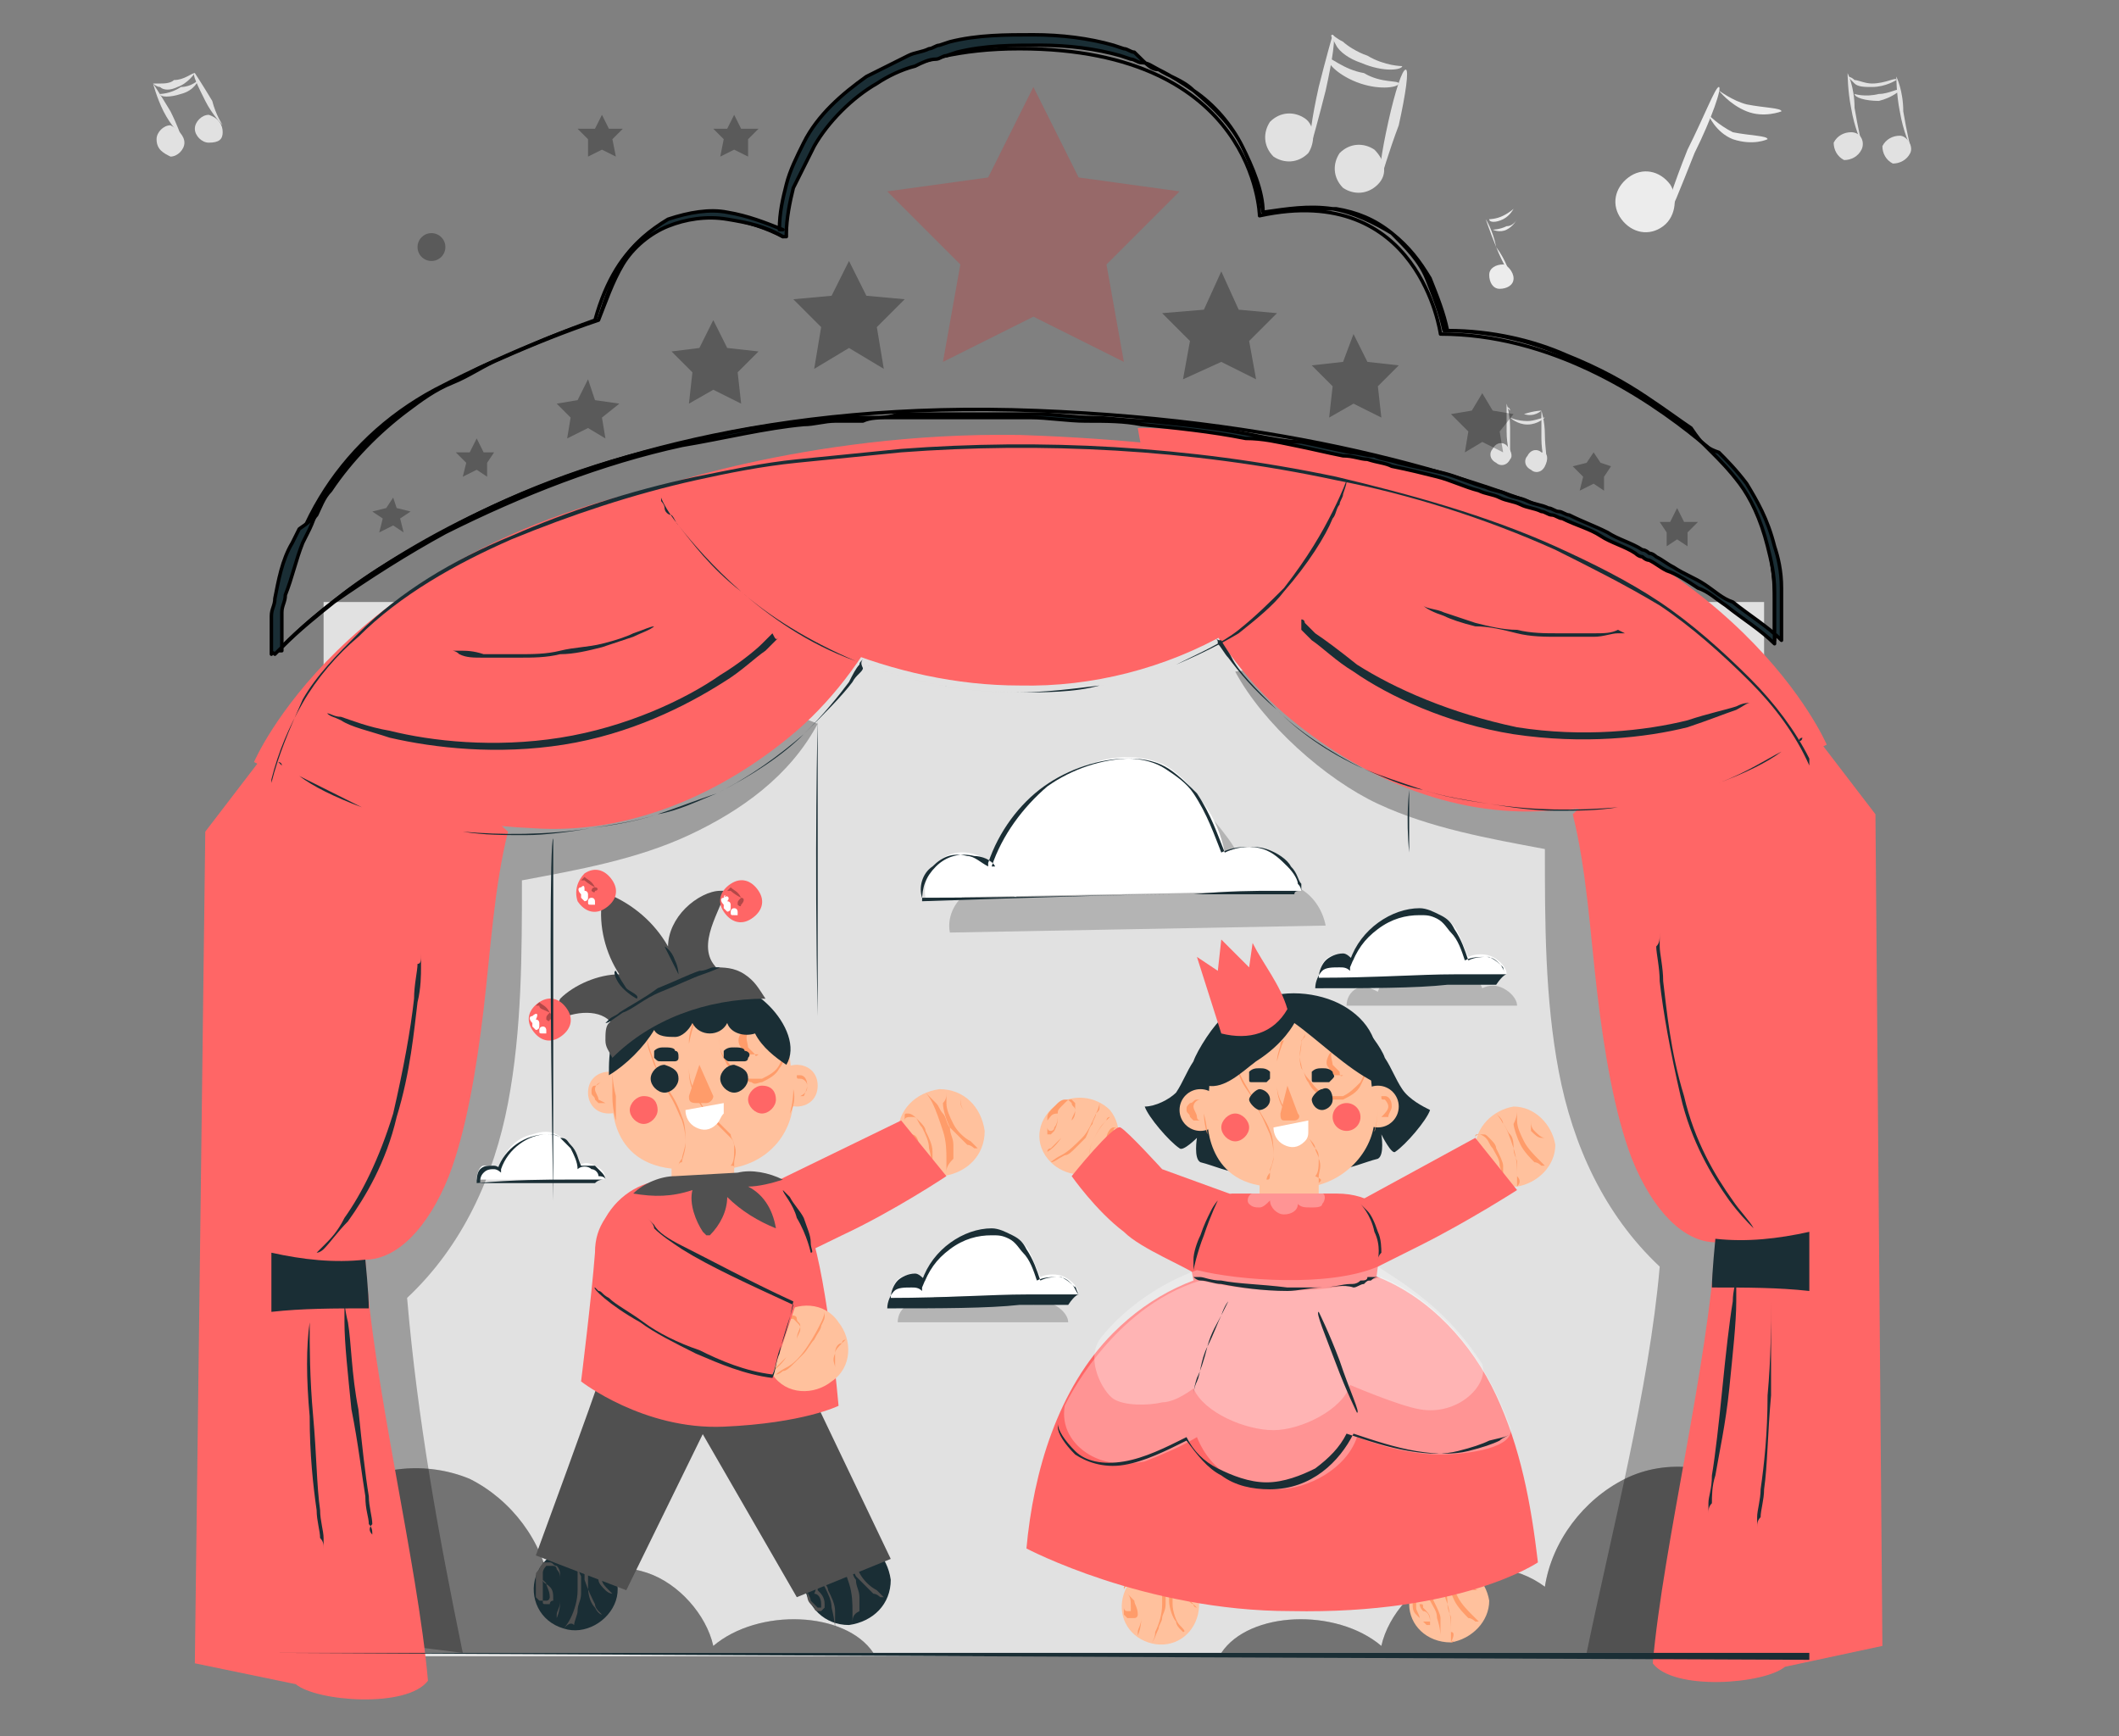 <?xml version="1.0" encoding="UTF-8"?> <svg xmlns="http://www.w3.org/2000/svg" id="Слой_1" x="0" y="0" viewBox="0 0 60.9 49.9" style="enable-background:new 0 0 60.9 49.9" xml:space="preserve"><rect x="0" y="0" width="60.9" height="49.9" fill="#808080" stroke="none"/> <style>.st0{fill:#900}.st1{fill:#c33}.st2{fill:#fcc}.st3{fill:#f66}.st4{fill:#666}.st5{fill:#ececec}.st6{fill:#e1e1e1}.st7{fill:#1a2e35}.st8{fill:#505050}.st9{opacity:.2}.st10{fill:#fff}.st11{opacity:.3}.st12{fill:#ffc19d}.st13{fill:#ff9c6a}.st16{fill:#ffb239}.st17{fill:#893d20}.st19{fill:#ae592b}.st20{fill:#004f87}</style> <path class="st0" d="M131.8 7.2h.7v31.9h-.7V7.2z"></path> <path class="st1" d="M134.7 8.5c0 1.5-1.1 2.7-2.6 2.7-1.4 0-2.6-1.2-2.6-2.7s1.1-2.7 2.6-2.7 2.6 1.2 2.6 2.7"></path> <path class="st2" d="M134.4 8.3c0 1.1-.8 1.9-1.8 1.9s-1.8-.9-1.8-1.9.8-1.9 1.8-1.9 1.8.9 1.8 1.9"></path> <path class="st1" d="M133.9 11.4c0 .2-.8.3-1.7.3-1 0-1.7-.2-1.7-.3 0-.2.8-.3 1.7-.3.9 0 1.7.1 1.7.3m-8.7 31.3c.1-.4.1-.7.1-1.1 0-4.2-3.8-7.5-8.4-7.5s-8.4 3.4-8.4 7.5c0 .4 0 .7.1 1.1h16.6z"></path> <path class="st3" d="M126.3 39.4v-.8c0-3.1-2-5.7-4.5-5.7s-4.5 2.5-4.5 5.7v.8h9z"></path> <path class="st3" d="M124.6 42.9v-.6c0-2.2 2-4 4.5-4s4.5 1.8 4.5 4v.6h-9z"></path> <path class="st1" d="M117.4 42.9c0-.3-.1-.5-.1-.8 0-3.1 2.6-5.7 5.7-5.7 3.2 0 5.7 2.5 5.7 5.7 0 .3 0 .6-.1.8h-11.2z"></path> <path class="st3" d="M121.8 36.3c-1.6 0-3 .8-3.9 2.1-.5-.1-1-.2-1.5-.2-2.8 0-5.1 1.8-5.1 4 0 .2 0 .4.1.6h15.4c0-.3.1-.5.1-.8 0-3.1-2.3-5.7-5.1-5.7"></path> <path class="st0" d="M126.5 19.6c0-.1-.2-.2-.3-.1-.1.1-.1 0-.2.3-.2.7-.5 1.4-.9 2.1-.7 1.2-1.5 1.8-2.5 2.4.3-.9.5-1.9.4-2.9 0-.4-.1-.7-.3-1.1-.1-.1-.2-.1-.2 0 0 .5.1.9.1 1.8-.1 2.2-1.4 4.6-2.7 6.2 0-2.8-.2-6-1.1-8.8-.1-.5-.3-.9-.5-1.4 0-.1-.2-.1-.2 0 0 .2.5 2.1.5 2.2.5 2.1.7 4.5.8 6.7-1.3-1.6-2.3-3.5-2.9-5.5-.2-.6-.3-1.2-.5-1.8 0-.1-.2-.1-.2 0-.1.9.4 2.4.7 3.2.6 1.7 1.5 3.2 2.7 4.5l-.1 13.6h.6V28.9c.1-.1.2-.2.6-.7.8-1.1 1.6-2.4 2-3.6.4 0 2.9-1.3 3.8-4.3 0-.1.2-.5.2-.6.3 0 .2 0 .2-.1m-8.6-5.7v-1.7c0-6.3-1.9-11.4-4.3-11.4-2.4.1-4.3 5.2-4.3 11.4v1.7h8.6z"></path> <path class="st1" d="M122.8 11.1V8.8c0-8.8-1.9-16-4.3-16s-4.3 7.2-4.3 16v2.3h8.6z"></path> <path class="st1" d="M121.2 20.9v-1.7c0-6.3 1.9-11.4 4.3-11.4s4.3 5.1 4.3 11.4v1.7h-8.6z"></path> <path class="st0" d="M114.3 20.9c0-.8-.1-1.5-.1-2.3 0-8.8 2.5-16 5.5-16s5.5 7.2 5.5 16c0 .8 0 1.6-.1 2.3h-10.8z"></path> <path class="st1" d="M118.5 2.6c-1.5 0-2.9 2.3-3.8 5.8-.4-.3-.9-.5-1.4-.5-2.7 0-4.9 5.1-4.9 11.4 0 .6 0 1.1.1 1.7h14.8c0-.8.1-1.5.1-2.3-.1-9-2.2-16.1-4.9-16.1M149.4 39c.1-.3.1-.6.1-.9 0-3.5-3.8-6.3-8.5-6.3s-8.5 2.8-8.5 6.3c0 .3 0 .6.1.9h16.8z"></path> <path class="st3" d="M159.1 37.4c.1-.4.1-.9.1-1.3 0-4.9-3.8-8.9-8.5-8.9s-8.5 4-8.5 8.9c0 .4 0 .9.1 1.3h16.8z"></path> <path class="st3" d="M152.3 42.8c-.1-.3-.1-.6-.1-.9 0-3.5 3.8-6.3 8.5-6.3s8.5 2.8 8.5 6.3c0 .3 0 .6-.1.9h-16.8z"></path> <path class="st1" d="M142.3 42.9c-.1-.4-.1-.9-.1-1.3 0-4.9 4.8-8.9 10.8-8.9s10.8 4 10.8 8.9c0 .4 0 .9-.1 1.3h-21.4z"></path> <path class="st3" d="M150.6 32.7c-3 0-5.6 1.3-7.4 3.2-.9-.2-1.8-.3-2.8-.3-5.3 0-9.6 2.8-9.6 6.3 0 .3 0 .6.1.9H160c.1-.4.1-.9.1-1.3.1-4.9-4.2-8.8-9.5-8.8"></path> <path class="st4" d="M130.8 23.3h.6v9.8h-.6v-9.8zm31.3 0h.6v9.8h-.6v-9.8z"></path> <path class="st2" d="M164.4 22h-35.3c-.3 0-.5.2-.5.5v.9c0 .3.2.5.5.5h35.3c.3 0 .5-.2.5-.5v-.9c0-.3-.3-.5-.5-.5m0 2.7h-35.3c-.3 0-.5.2-.5.5v.9c0 .3.2.5.5.5h35.3c.3 0 .5-.2.5-.5v-.9c0-.3-.3-.5-.5-.5m0 2.8h-35.3c-.3 0-.5.2-.5.5v.9c0 .3.2.5.5.5h35.3c.3 0 .5-.2.5-.5V28c0-.3-.3-.5-.5-.5m.6 6.3h-36.5v-.3c0-.7.5-1.2 1.2-1.2h34.2c.7 0 1.2.5 1.2 1.2l-.1.3z"></path> <path class="st4" d="M165.1 33.6h-36.8c-.1 0-.3.1-.3.3v.1c0 .2.1.3.3.3H165c.1 0 .3-.1.3-.3v-.1c.1-.1-.1-.3-.2-.3m-35.5.7h.7v8.5h-.7v-8.5zm33.9 0h.7v8.5h-.7v-8.5z"></path> <path class="st5" d="M43.5 8c0 .2-.2.3-.4.3s-.3-.2-.3-.4.2-.3.4-.3c.1 0 .3.2.3.4z"></path> <path class="st5" d="M43.4 7.9s-.2-.3-.4-.8-.3-.8-.3-.8.2.3.3.8c.3.4.4.8.4.8zM43.5 6s-.1.2-.3.3c-.2.1-.4.1-.4 0 0 0 .2 0 .4-.1s.3-.2.3-.2zM43.6 6.3s-.1.2-.3.3c-.2.1-.4 0-.4 0s.2 0 .4-.1c.2 0 .3-.2.3-.2zM47.8 6.5c-.4.3-.9.2-1.2-.2-.3-.4-.2-.9.2-1.2.4-.3.9-.2 1.2.2.2.3.2.9-.2 1.2z"></path> <path class="st5" d="M47.9 6.2c-.1 0 .2-.9.6-1.9.5-1 .8-1.8.9-1.8.1 0-.2.9-.7 1.9-.4 1-.7 1.8-.8 1.8z"></path> <path class="st5" d="M51.2 3.2s-.5.2-1 0-.8-.6-.8-.6.4.3.8.4c.5.1 1 .1 1 .2zM50.8 4s-.4.2-1 0c-.5-.2-.7-.7-.7-.7s.3.3.7.5c.5.1 1 .1 1 .2z"></path> <path class="st6" d="M37.6 4.4c-.3.3-.7.3-1 .1-.3-.3-.3-.7-.1-1 .3-.3.7-.3 1-.1.3.2.3.7.1 1z"></path> <path class="st6" d="M37.7 4.1c-.1 0 0-.7.2-1.6.2-.8.4-1.5.4-1.5.1 0 0 .7-.2 1.6-.2.8-.4 1.5-.4 1.5z"></path> <path class="st6" d="M40.3 1.9c0 .1-.5.2-1.2-.1-.3-.1-.6-.3-.7-.5-.1-.2-.2-.3-.1-.3 0 0 .1.1.3.2.1.1.4.3.7.4.5.3 1 .3 1 .3zM39.6 5.3c-.3.3-.7.3-1 .1-.3-.3-.3-.7-.1-1 .3-.3.7-.3 1-.1.3.3.4.7.1 1z"></path> <path class="st6" d="M39.7 5.1c-.1 0 0-.7.2-1.6.2-.9.4-1.5.5-1.5.1 0 0 .7-.2 1.6-.3.8-.5 1.5-.5 1.5z"></path> <path class="st6" d="M40.2 2.4c0 .1-.5.2-1.1 0-.6-.2-1-.6-.9-.7 0-.1.4.3 1 .4.5.3 1 .2 1 .3zM5.3 4.1c0 .2-.2.4-.4.4-.2-.1-.4-.2-.4-.5 0-.2.2-.4.4-.4.2.1.4.3.4.5z"></path> <path class="st6" d="M5.2 3.9s-.3-.3-.5-.7c-.2-.4-.3-.8-.3-.8s.2.3.5.8c.2.4.3.7.3.7z"></path> <path class="st6" d="M5.6 2.1s-.2.3-.5.4c-.2.1-.4.1-.5 0-.1 0-.2-.1-.2-.1h.2c.1 0 .3 0 .4-.1.3 0 .5-.2.6-.2zM6.4 3.8c0 .2-.1.3-.4.3-.2 0-.4-.2-.4-.4s.2-.4.4-.4c.3.1.4.3.4.5z"></path> <path class="st6" d="M6.4 3.6s-.3-.3-.5-.7c-.2-.4-.4-.8-.3-.8 0 0 .2.3.5.8.1.4.3.7.3.7z"></path> <path class="st6" d="M5.7 2.3s-.1.3-.5.4c-.3.1-.6.1-.6 0 0 0 .3 0 .6-.2.3 0 .5-.2.5-.2zM43.4 13.2c-.1.2-.3.2-.4.1-.2-.1-.2-.3-.1-.4.1-.2.3-.2.4-.1.1.1.2.3.1.4z"></path> <path class="st6" d="M43.4 13.1s-.1-.3-.1-.7v-.8s.1.3.1.7v.8z"></path> <path class="st6" d="M44.3 11.8s-.2.2-.5.1c-.2 0-.3-.1-.4-.1l-.1-.1s.1 0 .1.1c.1 0 .2.1.4.1.3-.1.5-.1.5-.1zM44.4 13.4c-.1.2-.3.2-.4.1-.2-.1-.2-.3-.1-.4.1-.2.3-.2.4-.1.2 0 .2.2.1.4z"></path> <path class="st6" d="M44.4 13.3s-.1-.3-.1-.7v-.8s.1.3.1.7c0 .4.1.8 0 .8z"></path> <path class="st6" d="M44.4 12s-.2.2-.5.2-.5-.2-.5-.2.2.1.5.1c.2 0 .4-.1.5-.1zM53.5 4.3c-.1.2-.3.3-.5.3-.2-.1-.3-.3-.3-.5.1-.2.3-.3.5-.3.3 0 .4.3.3.5z"></path> <path class="st6" d="M53.5 4.1s-.2-.4-.3-1c-.1-.5-.1-1-.1-1s.2.4.2 1c.1.6.2 1 .2 1z"></path> <path class="st6" d="M54.5 2.3s-.3.2-.7.2c-.2 0-.4 0-.5-.1l-.2-.2s.1 0 .2.1c.1 0 .3.1.5.1.4 0 .7-.2.7-.1zM54.9 4.4c-.1.2-.3.3-.5.3-.2-.1-.3-.3-.3-.5.1-.2.3-.3.5-.3s.4.3.3.5z"></path> <path class="st6" d="M54.9 4.2s-.2-.4-.3-1c-.1-.5-.1-1-.1-1s.2.4.2 1c.1.6.2 1 .2 1z"></path> <path class="st6" d="M54.6 2.6s-.2.2-.6.3c-.4 0-.7-.1-.7-.2 0 0 .3.1.7 0 .3 0 .6-.2.6-.1zM9.3 17.3h41.4v30.3H9.3z"></path> <path class="st7" d="M50.7 47.5H9.3V17.3h41.4v30.2zm-41.4 0h41.4V17.3H9.3v30.2z"></path> <path class="st8" d="M25.1 47.5c-.8-1.2-3.3-1.3-4.6-.2-.2-.9-1-1.8-1.9-2.1-.9-.3-2-.2-2.8.4-.2-1.3-1.1-2.5-2.3-3.1-1.2-.5-2.7-.4-3.8.4v4.6h15.4z"></path> <g class="st9"> <path class="st10" d="M25.1 47.5c-.8-1.2-3.3-1.3-4.6-.2-.2-.9-1-1.8-1.9-2.1-.9-.3-2-.2-2.8.4-.2-1.3-1.1-2.5-2.3-3.1-1.2-.5-2.7-.4-3.8.4v4.6h15.4z"></path> </g> <path class="st8" d="M35.1 47.5c.8-1.2 3.3-1.3 4.6-.2.2-.9 1-1.8 1.9-2.1.9-.3 2-.2 2.8.4.2-1.3 1.1-2.5 2.3-3.1s2.7-.4 3.8.4v4.6H35.1z"></path> <g class="st9"> <path class="st10" d="M35.1 47.5c.8-1.2 3.3-1.3 4.6-.2.2-.9 1-1.8 1.9-2.1.9-.3 2-.2 2.8.4.2-1.3 1.1-2.5 2.3-3.1s2.7-.4 3.8.4v4.6H35.1z"></path> </g> <path d="M13.3 47.5c-.7-3.4-1.3-6.7-1.6-10.2 1.6-1.5 2.5-3.5 2.9-5.6.4-2.1.4-4.3.4-6.4 1.6-.3 3.3-.6 4.8-1.3 1.5-.7 2.9-1.7 3.7-3.2l-2-.8-9.9 3.5-2.4 13.7 1.7 10 2.4.3zM45.6 47.5c.7-3.4 1.8-7.6 2.1-11.1-1.6-1.5-2.5-3.5-2.9-5.6-.4-2.1-.4-4.3-.4-6.4-1.6-.3-3.3-.6-4.8-1.3-1.5-.7-3.3-2.3-4.1-3.8l2.3-.3 9.9 3.5 2.5 13.8-1.6 11.2h-3z" class="st11"></path> <path class="st3" d="M8.5 48.4c.6.5 3.2.7 3.8-.1-.3-3.4-1.6-8.6-1.8-12.1.9 0 1.8-.9 2.4-2.4.5-1.3.8-3.1 1-4.8.2-1.7.3-3.5.7-5.1l-5.1-4.7-3.6 4.7-.3 23.9 2.9.6z"></path> <path class="st3" d="M27.1 12.8c-.5 3-1.9 6.2-4.2 8.2-2.1 1.8-4.8 3-7.6 2.8-2.4-.1-5.8-.8-8-1.9 0 0 2.5-5.9 11.6-7.9 6-1.2 8.2-1.2 8.2-1.2z"></path> <path d="M43.6 28.9c0-.2-.2-.4-.4-.5-.2-.1-.4-.1-.6 0-.1-.2-.1-.4-.3-.6-.1-.2-.3-.4-.5-.5-.3-.1-.6-.1-.9-.1-.6.2-1.1.7-1.3 1.3-.2-.1-.4-.2-.6-.1-.2.1-.3.3-.3.5h4.9zM30.7 38c0-.2-.2-.4-.4-.5-.2-.1-.4-.1-.6 0-.1-.2-.1-.4-.3-.6-.1-.2-.3-.4-.5-.5-.3-.1-.6-.1-.9-.1-.6.2-1.1.7-1.3 1.3-.2-.1-.4-.2-.6-.1-.2.1-.3.3-.3.5h4.9z" class="st9"></path> <path class="st10" d="M43.3 28c0-.2-.2-.4-.4-.5-.2-.1-.5-.1-.7 0-.1-.2-.2-.5-.3-.7-.1-.2-.3-.4-.5-.5-.3-.2-.7-.1-1-.1-.7.2-1.3.7-1.5 1.4-.2-.2-.5-.2-.7-.1-.2.1-.3.4-.3.6l5.4-.1z"></path> <path class="st7" d="M43.3 28h-1.5c-1 0-2.3.1-3.9.1 0-.2.1-.4.2-.5.1-.1.3-.2.5-.2.1 0 .2.1.3.2h-.1c.3-.9 1.2-1.5 2-1.5.2 0 .4.1.6.2.2.1.3.2.4.4.2.3.3.6.4.9.2-.1.4-.1.6-.1.2.1.3.2.4.3 0 0 0 .1.1.2-.1-.1-.1-.2-.2-.3-.1-.1-.2-.2-.4-.2s-.4 0-.6.1c-.1-.3-.2-.6-.4-.8-.1-.1-.2-.3-.4-.4-.2-.1-.3-.1-.5-.1-.4 0-.8.1-1.2.4-.4.3-.6.6-.8 1.1v.1c-.1-.1-.2-.1-.3-.1-.2 0-.4 0-.5.1-.1.1-.2.3-.2.5 1.5 0 2.9 0 3.8-.1H43c.2-.3.3-.3.3-.3z"></path> <path class="st10" d="M17.4 33.9c0-.2-.1-.3-.3-.4s-.3-.1-.5 0c0-.2-.1-.3-.2-.5-.1-.1-.2-.3-.4-.4-.2-.1-.4-.1-.7 0-.5.1-.8.5-1 1-.1-.1-.3-.1-.4-.1s-.2.2-.2.4h3.7z"></path> <path class="st7" d="M17.4 33.9h-1.1c-.6 0-1.5 0-2.6.1 0-.1 0-.3.1-.4.1-.1.2-.1.4-.1.1 0 .2.1.2.1h-.1c.2-.6.8-1 1.4-1 .1 0 .3 0 .4.1l.3.3c.1.2.2.4.2.6.1-.1.3-.1.4 0 .1 0 .2.1.2.2.2 0 .2.1.2.1 0-.1-.1-.2-.1-.2l-.2-.2h-.4c-.1-.2-.1-.4-.3-.6-.1-.1-.1-.2-.3-.2-.1-.1-.2-.1-.4-.1-.5 0-1.1.4-1.3 1v.1s-.1-.1-.2-.1-.2 0-.3.1c-.1.1-.1.2-.1.3h3.3c.1-.1.2-.1.3-.1z"></path> <g> <path class="st10" d="M31 37.2c0-.2-.2-.4-.4-.5-.2-.1-.5-.1-.7 0-.1-.2-.2-.5-.3-.7-.1-.2-.3-.4-.5-.5-.3-.2-.7-.1-1-.1-.7.2-1.3.7-1.5 1.4-.2-.2-.5-.2-.7-.1-.2.1-.3.4-.3.6l5.4-.1z"></path> <path class="st7" d="M31 37.2h-1.5c-1 0-2.3.1-3.9.1 0-.2.1-.4.2-.5.1-.1.3-.2.5-.2.1 0 .2.1.3.2h-.1c.3-.9 1.2-1.5 2-1.5.2 0 .4.1.6.2.2.1.3.2.4.4.2.3.3.6.4.9.2-.1.4-.1.6-.1.2.1.3.2.4.3 0-.1 0 0 .1.2-.1-.1-.1-.2-.2-.3-.1-.1-.2-.2-.4-.2s-.4 0-.6.1c-.1-.3-.2-.6-.4-.8-.1-.1-.2-.3-.4-.4-.2-.1-.3-.1-.5-.1-.4 0-.8.1-1.2.4-.4.3-.6.6-.8 1.1v.1c-.1-.1-.2-.1-.3-.1-.2 0-.4 0-.5.1-.1.1-.2.3-.2.5 1.5 0 2.9 0 3.8-.1H30.7c.2-.3.3-.3.3-.3z"></path> </g> <g> <path class="st12" d="M36.2 33.8h1.7v.6h-1.7zM42.4 33c0-.6.5-1.1 1.1-1.2.6 0 1.1.5 1.2 1.1 0 .6-.5 1.1-1.1 1.2-.7 0-1.2-.5-1.2-1.1z"></path> <path class="st13" d="M43.6 31.9v.3c0 .2.1.4.2.6.1.2.3.4.4.5l.2.2h-.1s-.1-.1-.2-.1c-.1-.1-.3-.3-.4-.5-.1-.2-.2-.5-.2-.6.1-.2.1-.3.1-.4zM43.6 34.1v-.3c0-.2 0-.5-.1-.8-.1-.3-.2-.6-.3-.7-.1-.2-.2-.3-.2-.3l.1.1s.1.1.1.2c.1.1.1.2.2.3.1.1.1.3.1.4 0 .2.1.3.1.4v.4c.1.1.1.2 0 .3zM42.6 33.1s.1 0 0 0c.1 0 .1 0 .1.1.1.1.2.2.2.3v.1h-.2l-.1-.1-.1-.1c-.1-.1-.1-.2-.1-.3v-.4c0-.1.1-.1.2-.1s.1 0 .2.1.2.2.2.3c.1.2.2.4.2.5v.5s0-.2-.1-.5c0-.2-.1-.3-.2-.5-.1-.1-.1-.2-.2-.3 0 0-.1-.1-.2-.1s-.1 0-.1.1v.4c0 .1.1.2.1.3l.1.1.1.1h.1v-.1c0-.2-.1-.3-.2-.3.1-.1 0-.1 0-.1zM44 32v.2c0 .1 0 .2.1.3.1.1.2.2.3.2h.1-.2c-.1 0-.2-.1-.3-.2V32z"></path> <path class="st12" d="M32.3 45.8c.2-.6.8-.9 1.4-.7.6.2.9.8.7 1.4-.2.6-.8.9-1.4.7-.6-.2-.9-.8-.7-1.4z"></path> <path class="st13" d="M33.8 45.2s0 .1-.1.3v.6c0 .2.1.5.2.6.1.1.2.2.1.2l-.1-.1s-.1-.1-.1-.2c-.1-.1-.2-.4-.2-.6v-.7c.2 0 .2 0 .2-.1zM33.1 47.2s.1-.1.1-.3c.1-.2.2-.5.2-.8v-.8c0-.2-.1-.3-.1-.3v.1c0 .1 0 .1.1.2 0 .1 0 .2.1.4v.4c0 .2-.1.3-.1.4 0 .1-.1.2-.1.3-.1.2-.1.3-.2.4zM32.5 45.9l.1.1c0 .1.1.2.1.4 0 0 0 .1-.1.1h-.2l-.1-.1v-.7c0-.1.1-.1.1-.2h.2c.1 0 .1.1.1.1.1.1.1.2.1.3v.6c0 .2-.1.3-.1.4v.1s.1-.2.1-.5v-.6c0-.1 0-.2-.1-.3l-.1-.1h-.2l-.1.1v.6s0 .1.1.1h.1v-.1c0-.2 0-.3-.1-.4l.1.1zM34.2 45.4s0 .1-.1.1v.3c0 .1.1.2.2.3l.1.1s-.1 0-.1-.1c-.1 0-.2-.2-.2-.3v-.4h.1z"></path> <path class="st12" d="M40.5 46.1c0-.6.5-1.1 1.1-1.2.6 0 1.1.5 1.2 1.1 0 .6-.5 1.1-1.1 1.2-.7 0-1.2-.5-1.2-1.1z"></path> <path class="st13" d="M41.7 45v.3c0 .2.1.4.2.6.1.2.3.4.4.5l.2.2h-.1s-.1-.1-.2-.1c-.1-.1-.3-.3-.4-.5-.1-.2-.2-.5-.2-.6.1-.3.1-.3.1-.4zM41.7 47.2v-.3c0-.2 0-.5-.1-.8-.1-.3-.2-.6-.3-.7-.1-.2-.2-.3-.2-.3l.1.1s.1.1.1.2c.1.1.1.2.2.3.1.1.1.3.1.4 0 .2.1.3.1.4v.4c.1 0 .1.1 0 .3.1-.1.1 0 0 0zM40.8 46.1c.1 0 .1 0 .1.1.1.1.2.2.2.3v.1h-.2l-.1-.1-.1-.1c-.1-.1-.1-.2-.1-.3v-.4c0-.1.1-.1.2-.1s.1 0 .2.1.2.2.2.3c.1.2.2.4.2.5v.5s0-.2-.1-.5c0-.2-.1-.3-.2-.5 0 0-.1-.1-.1-.2 0 0-.1-.1-.2-.1s-.1 0-.1.1v.4c0 .1.1.2.1.3l.1.1.1.1h.1v-.1c0-.2-.1-.3-.2-.3-.1-.1-.1-.2-.1-.2zM42.1 45v.2c0 .1 0 .2.1.3.1.1.2.2.3.2h.1-.2c-.1 0-.2-.1-.3-.2-.1-.1-.1-.3-.1-.4.1 0 .1-.1.1-.1z"></path> <path class="st12" d="M30.3 31.8c.5-.4 1.2-.3 1.6.1.4.5.3 1.2-.1 1.6-.5.4-1.2.3-1.6-.1-.5-.5-.4-1.2.1-1.6z"></path> <path class="st13" d="m31.9 32.1-.2.2c-.1.1-.2.3-.3.5-.1.2-.1.5-.1.6v.3V33.4c0-.2 0-.4.1-.6.1-.2.2-.4.4-.6 0 0 0-.1.1-.1zM30.2 33.4s.1-.1.3-.2c.2-.1.4-.3.6-.5.2-.2.3-.5.4-.7.1-.2.1-.3.1-.3v.1c0 .1 0 .1-.1.2 0 .1-.1.2-.1.3-.1.1-.1.2-.2.4l-.3.3c-.1.1-.2.2-.3.2-.2.1-.3.2-.4.2zM30.4 32s0 .1 0 0v.1c0 .1 0 .2-.1.4l-.1.1h-.1v-.5c0-.1.1-.2.2-.3l.1-.1s.1-.1.2-.1.1 0 .2.1c0 .1.1.1.1.2s0 .2-.1.3c-.1.2-.2.4-.3.5l-.3.3s-.1 0-.1.1c0 0 .2-.1.4-.4.1-.1.2-.3.3-.5 0-.1.1-.2.1-.3v-.2l-.1-.1c-.1 0-.1 0-.2.1-.2.2-.2.2-.2.3-.2 0-.2.1-.3.2v.2s0 .1.1.1c0 0 .1 0 .1-.1.1-.1.1-.3.1-.3V32zM32.1 32.4s-.1 0-.1.1c-.1.1-.1.2-.2.3v.3c0 .1.1.1.1.1s-.1 0-.1-.1-.1-.2 0-.4c0-.1.1-.3.2-.3h.1z"></path> <g> <path class="st7" d="M40.3 31.3c-.2-.3-.3-.6-.5-.9-.1-.3-.5-.8-.7-1l-1.9 4c.4.2.8.2 1.2.2.4 0 .8-.2 1.2-.3.2-.1.1-.7.1-.7s.3.6.4.5c.3-.2.9-.9 1-1.2-.2-.1-.6-.3-.8-.6zM33.8 31.4c.2-.3.3-.6.5-.9.1-.3.6-1.1.9-1.3l1.7 4.3c-.4.2-.8.2-1.2.2-.4 0-.8-.2-1.2-.3-.2-.1-.1-.7-.1-.7s-.4.4-.5.3c-.3-.2-.9-.9-1-1.2.3 0 .7-.2.9-.4z"></path> <circle class="st12" cx="39.6" cy="31.8" r=".6"></circle> <path class="st12" d="m39.5 31.9-.1-.9c-.1-.8-.6-1.5-1.3-1.8-.9-.3-1.9-.3-2.7.2-.4.2-.6.6-.6 1.1l-.1 1.6s-.1 1.9 1.8 2h1.2c1.1-.2 1.9-1.2 1.8-2.2z"></path> <circle class="st3" cx="38.7" cy="32.1" r=".4"></circle> <path class="st13" d="M36.4 33.9s0-.1.1-.2c0-.1.1-.3.1-.4 0-.2 0-.4-.1-.7-.1-.2-.2-.5-.4-.8-.1-.3-.3-.5-.4-.7-.1-.2-.2-.5-.2-.7v-.6s-.1.2 0 .6c0 .2.1.4.2.6.1.2.3.5.4.7.1.3.3.5.4.8.1.2.1.5.1.7 0 .2-.1.4-.1.4 0 .3 0 .3-.1.3zM37.9 34v-.2c0-.1.1-.3 0-.5 0-.1-.1-.2-.1-.3-.1-.1-.1-.2-.2-.3-.2-.2-.4-.4-.6-.7-.2-.3-.3-.6-.3-.8v-.7c0-.2.1-.4.1-.5 0 0 0-.1.1-.1 0 0-.1.2-.2.6v.7c0 .3.1.6.3.8.2.3.4.5.6.7.1.1.2.2.2.3.1.1.1.2.1.3 0 .2 0 .4-.1.5.2.1.2.1.1.2zM38.6 30.9s0 .1 0 0h-.2c-.1 0-.2-.1-.2-.2-.1-.1-.1-.2 0-.4.1-.1.2-.3.3-.3.2 0 .4 0 .5.1.2.1.3.3.3.5s-.1.4-.2.6c-.1.2-.3.3-.5.4h-.3c-.1 0-.2-.1-.3-.1-.2-.1-.3-.2-.4-.4-.1-.1-.1-.3-.2-.4-.1-.3 0-.5 0-.7 0-.1 0-.1.1-.2v-.1s0 .1-.1.2c0 .2-.1.4 0 .7 0 .1.1.3.2.4.1.1.2.3.4.4.1 0 .2.1.3.1h.3c.2-.1.3-.2.5-.4.1-.2.2-.4.2-.6 0-.2-.1-.4-.2-.5-.1-.1-.3-.1-.5-.1s-.3.2-.3.3c-.1.1 0 .3 0 .4l.2.2c0 .2.1.1.1.1z"></path> <path class="st7" d="M36.5 31.6c0 .2-.2.3-.3.3s-.3-.2-.3-.3.2-.3.3-.3.3.1.3.3zM36.5 31l-.1.1H36c-.1 0-.1 0-.1-.1v-.2c.1-.1.2-.1.3-.1.1 0 .2 0 .3.1v.2zM38.3 31.6c0 .2-.2.3-.3.3-.2 0-.3-.2-.3-.3s.2-.3.3-.3c.2-.1.3.1.3.3zM38.3 31l-.1.1h-.4c-.1 0-.1 0-.1-.1v-.2c.1-.1.2-.1.3-.1.1 0 .2 0 .3.1 0 .1.1.1 0 .2z"></path> <path class="st13" d="m37 31.2-.2.8c0 .1 0 .2.1.2h.3c.1 0 .2-.1.1-.2l-.3-.8c.1 0 0 0 0 0z"></path> <path class="st3" d="M35.9 32.4c0 .2-.2.4-.4.4s-.4-.2-.4-.4.2-.4.4-.4.4.2.4.4z"></path> <g> <path class="st7" d="M34.7 31.2c.1-1-.3-1.5 1.4-2.4.7-.4 1.8-.3 2.5.1s1.2 1.1.9 2.2c-.8-.4-1.6-1.2-2.3-1.7 0 0-.3.6-1.1 1.1-.4.3-.9.8-1.4.7"></path> </g> <g> <path class="st3" d="M35.1 29.7c.8.2 1.5 0 1.9-.7-.2-.7-.7-1.3-1-1.9l-.1.7-.8-.8-.1.9-.6-.4.7 2.2"></path> </g> <g> <path class="st10" d="M36.6 32.4c0 .2.1.4.3.5.2.1.4.1.6-.1.1-.1.1-.2.1-.3v-.3l-1 .2z"></path> </g> <g> <circle class="st12" cx="34.5" cy="31.9" r=".6"></circle> </g> <g> <path class="st13" d="M39.5 32.5s.1-.3.1-.7c0-.4-.1-.7-.1-.7s.1.3.1.7c0 .4-.1.8-.1.7z"></path> </g> <g> <path class="st13" d="M39.7 32.1s0-.1 0 0c.1-.1.2-.2.2-.3 0-.1-.1-.2-.1-.2-.1 0-.1 0-.1-.1h.1c.1 0 .2.1.2.3 0 .1-.1.2-.1.3h-.2z"></path> </g> <g> <path class="st13" d="M34.5 32.2h-.2l-.1-.1c0-.1-.1-.1-.1-.2s0-.1.1-.2c.1 0 .1-.1.2-.1h.2-.1c-.1 0-.2.1-.2.2s.1.2.1.3c0 .1.1.1.1.1z"></path> </g> <g> <path class="st13" d="M34.7 32.6s-.1-.3-.1-.6v-.6.6c.1.4.1.6.1.6z"></path> </g> </g> <g> <path class="st3" d="M33.4 33.6s-1-1.1-1.2-1.2c-.2-.1-1.4 1.4-1.4 1.4s.7 1 1.5 1.6c.5.5 1.8 1 2.2 1.3l1.1-2.3-2.2-.8z"></path> </g> <g> <path class="st3" d="m39.1 34.5 3.3-1.8 1.2 1.5s-1.4.9-2.8 1.6l-1.8.9.1-2.2z"></path> </g> <g> <path class="st3" d="M34.5 34.8s-.8 1.5.3 3.1h4.6l.4-3s-.3-.6-1.4-.6h-3s-.8.2-.9.5z"></path> </g> <g> <path class="st3" d="M44.2 44.9c-.2-1.7-.5-3.3-1.2-4.8s-1.9-2.8-3.4-3.4c-1.2-.5-2.5-.5-3.7-.3-1.5.2-2.8.8-3.9 1.9-1.6 1.6-2.3 4-2.5 6.2 0 0 3.4 1.8 7.6 1.8 4.9.1 7.1-1.4 7.1-1.4z"></path> </g> <g class="st11"> <path class="st10" d="M43.4 41c.2.6-1.2.8-2 .8s-1.6-.2-2.4-.5c-.3.9-1.4 1.5-2.3 1.5-1 0-1.9-.5-2.3-1.5-.5.3-1 .5-1.5.7-.5.1-1.1.1-1.6-.2-.5-.3-.8-.8-.7-1.4 0 0 1.3-2.8 3.9-3.6 1.7.4 3.6.4 5.2-.1-.1 0 2.4.7 3.7 4.3z"></path> </g> <g class="st11"> <path class="st10" d="M42.6 39.2c.2.6-.7 1.5-1.8 1.3-.6-.1-2-.7-2-.7-.2.7-1.4 1.3-2.2 1.3s-2-.5-2.3-1.2c0 0-.5.4-.9.4-.4.1-1.1.1-1.4-.1s-.8-1.1-.4-1.7c0 0 .9-1.3 2.8-2 1.2.3 3.8.5 5.2-.1 1.1.7 2.1 1.4 3 2.8z"></path> </g> <g> <path class="st7" d="M39.6 36.7s-.1 0-.2.1c-.1 0-.1 0-.2.1-.1 0-.2.1-.3.1-.3-.1-.6 0-.9 0-.3 0-.7.1-1 .1-.7 0-1.4-.1-1.9-.2-.2 0-.4-.1-.6-.1-.1 0-.2-.1-.2-.1h.2c.1 0 .3.1.6.1.5.1 1.1.1 1.9.2h1c.3 0 .6-.1.8-.1.1 0 .2 0 .3-.1.1 0 .2 0 .2-.1h.3z"></path> </g> <g> <path class="st7" d="M39.6 36.2s.1-.4-.1-.8c-.1-.5-.4-.8-.4-.8l.2.2c.1.1.2.3.3.6.1.2.1.5.1.6-.1.1-.1.2-.1.2z"></path> </g> <g> <path class="st7" d="M35 34.5s-.2.4-.4 1c-.2.5-.3 1-.3 1v-.3c0-.2.1-.5.2-.7.1-.3.2-.5.3-.7.1-.2.2-.3.2-.3z"></path> </g> <g> <path class="st7" d="M43.4 41.2c-.1.1-.2.1-.3.2-.2.1-.5.2-.9.3-.4.1-.9.1-1.5 0s-1.2-.3-1.8-.5c-.2.4-.5.8-.9 1.1-.4.3-.9.5-1.5.5-.5 0-1-.1-1.4-.4-.4-.2-.7-.6-1-1-.6.3-1.2.6-1.8.7-.6.1-1.1-.1-1.4-.3-.3-.3-.5-.6-.5-.8v-.4.3c0 .2.2.5.5.8.3.3.8.4 1.4.3.6-.1 1.2-.4 1.8-.7.2.4.5.7.9.9.4.2.9.4 1.4.4.5 0 1-.2 1.4-.4.4-.3.7-.6.9-1 .6.2 1.2.4 1.8.5.6.1 1 .1 1.4 0 .4-.1.7-.2.9-.3.4-.1.5-.1.6-.2z"></path> </g> <g> <path class="st7" d="M34.3 40.1s0-.2.1-.4.1-.6.3-1c.1-.4.3-.7.4-.9l.2-.4s-.1.1-.2.4c-.1.2-.2.5-.4.9-.1.4-.2.7-.3.9-.1.3-.1.5-.1.5z"></path> </g> <g> <path class="st7" d="M39 40.6s-.3-.6-.6-1.4c-.3-.8-.6-1.5-.5-1.5 0 0 .3.6.6 1.4.3.9.6 1.5.5 1.5z"></path> </g> <g class="st11"> <path class="st10" d="M36 34.3c-.1 0-.2.2-.1.3s.2.1.3.1c.1 0 .2-.1.3-.2 0 .2.2.4.4.4s.4-.1.4-.3c.1.1.2.1.4.1.1 0 .3 0 .3-.1.1-.1.1-.3 0-.3"></path> </g> </g> <g> <path class="st7" d="M23.1 45.5c0-.7.5-1.2 1.2-1.3.7 0 1.2.5 1.3 1.2 0 .7-.5 1.2-1.2 1.3-.7 0-1.2-.5-1.3-1.2z"></path> <path class="st8" d="M24.5 44.3v.3c0 .2.1.4.2.6.1.2.3.4.5.5l.2.2h-.1s-.1-.1-.2-.1l-.5-.5c-.1-.2-.2-.5-.2-.7.1-.1.1-.2.1-.3zM24.5 46.7v-.4c0-.2 0-.5-.1-.8-.1-.3-.2-.6-.3-.8-.1-.2-.2-.3-.2-.3l.1.1.2.2c.1.1.1.2.2.3.1.1.1.3.2.4 0 .2.1.3.1.5v.4c-.2.1-.2.2-.2.4 0-.1 0 0 0 0zM23.4 45.6s.1 0 0 0c.1 0 .1 0 .1.1.1.1.2.2.2.4v.1l-.1.1h-.1c-.1 0-.1-.1-.1-.1l-.1-.1c-.1-.1-.1-.2-.1-.3v-.4c0-.1.1-.1.2-.1s.1 0 .2.1.2.2.2.3c.1.2.2.4.2.6v.5s0-.2-.1-.6c0-.2-.1-.4-.2-.6-.1-.1-.1-.2-.2-.3 0 0-.1-.1-.2-.1s-.1 0-.1.1v.4c0 .1.1.2.1.3l.1.1.1.1h.1v-.1c0-.2-.1-.3-.2-.3.1-.2 0-.2 0-.2zM24.9 44.4v.2c0 .1 0 .2.1.3.1.1.2.2.3.2h.2-.2c-.1 0-.2-.1-.3-.2-.1-.1-.1-.3-.1-.4v-.1z"></path> <path class="st7" d="M15.4 45.3c.2-.6.9-1 1.5-.8.6.2 1 .9.8 1.5-.2.6-.9 1-1.5.8-.7-.2-1-.9-.8-1.5z"></path> <path class="st8" d="M17 44.6s0 .1-.1.3v.7c0 .3.1.5.2.6.1.2.2.2.2.2l-.1-.1s-.1-.1-.1-.2c-.1-.2-.2-.4-.3-.7v-.7c.2.1.2 0 .2-.1 0 .1 0 0 0 0zM16.2 46.8s.1-.1.2-.3c.1-.2.2-.5.2-.8v-.8c0-.2-.1-.3-.1-.3v.1c0 .1.1.1.1.2s0 .2.1.4v.5c0 .2-.1.3-.1.5 0 .1-.1.3-.1.4-.1-.1-.2 0-.3.1.1 0 0 0 0 0zM15.6 45.4s.1.1 0 0l.1.1c0 .1.1.2.1.4 0 0 0 .1-.1.1h-.2l-.1-.1V45.3c0-.1 0-.1.1-.2 0-.1.1-.1.1-.2h.2c.1 0 .1.1.2.1.1.1.1.2.1.4v.6c0 .2-.1.3-.1.4v.1s.1-.2.1-.5v-.6c0-.1 0-.2-.1-.3 0-.1-.1-.1-.1-.1h-.2s-.1.1-.1.2v.8c0 .1 0 .1.1.1h.1s0-.1.1-.1c0-.2 0-.3-.1-.4-.1-.1-.2-.1-.2-.2zM17.4 44.8s0 .1-.1.2v.4c0 .1.1.2.2.3l.1.1s-.1 0-.2-.1-.2-.2-.2-.3c-.1-.2 0-.3 0-.4.2-.1.2-.2.2-.2z"></path> <path class="st8" d="M17.2 39.7c0 .1-1.8 5-1.8 5l2.6 1 2.4-4.9-3.2-1.1z"></path> <path class="st8" d="m19.9 40.7 3 5.2 2.7-1.1-2.2-4.6z"></path> <path class="st12" d="M19.3 33.4h1.8v.6h-1.8zM25.8 32.6c0-.7.5-1.2 1.2-1.3.7 0 1.2.5 1.3 1.2 0 .7-.5 1.2-1.2 1.3-.7-.1-1.2-.6-1.3-1.2z"></path> <path class="st13" d="M27.2 31.4v.3c0 .2.1.4.2.6.1.2.3.4.5.5l.2.2H28s-.1-.1-.2-.1l-.5-.5c-.1-.2-.2-.5-.2-.7.1-.1.1-.2.1-.3z"></path> <path class="st13" d="M27.2 33.7v-.4c0-.2 0-.5-.1-.8-.1-.3-.2-.6-.3-.8-.1-.2-.2-.3-.2-.3l.1.1.2.2c.1.1.1.2.2.3.1.1.1.3.2.4 0 .2.1.3.1.5v.4c-.2.2-.2.3-.2.4zM26.1 32.6s.1 0 0 0c.1 0 .1 0 .1.1.1.1.2.2.2.4v.1l-.1.1h-.1c-.1 0-.1-.1-.1-.1l-.1-.1V32.2c0-.1.1-.1.2-.1s.1 0 .2.1.2.2.2.3c.1.2.2.4.2.6v.5s0-.2-.1-.6c0-.2-.1-.4-.2-.6-.1-.1-.1-.2-.2-.3 0 0-.1-.1-.2-.1s-.1 0-.1.1v.4c0 .1.1.2.1.3l.1.1.1.1h.1v-.1c0-.2-.1-.3-.2-.3h-.1zM27.6 31.4v.2c0 .1 0 .2.1.3.1.1.2.2.3.2h.2-.2c-.1 0-.2-.1-.3-.2-.1-.1-.1-.3-.1-.4v-.1z"></path> <g> <path class="st12" d="M23.5 31.2c0 .4-.3.6-.6.6-.4 0-.6-.3-.6-.6 0-.4.3-.6.6-.6s.6.2.6.6z"></path> <path class="st12" d="m22.8 31.3-.1-.9c-.1-.9-.6-1.6-1.4-1.9-1-.3-2-.3-2.9.2-.4.2-.6.7-.7 1.1l-.1 1.7s-.2 2 1.9 2.1h1.3c1.3-.1 2.1-1.1 2-2.3z"></path> <path class="st3" d="M22.3 31.6c0 .2-.2.4-.4.4s-.4-.2-.4-.4.2-.4.4-.4c.3 0 .4.2.4.4z"></path> <path class="st13" d="M19.5 33.5s0-.1.1-.2c0-.1.1-.3.1-.5s0-.5-.1-.7c-.1-.3-.2-.5-.4-.8-.2-.3-.3-.5-.4-.8-.1-.3-.2-.5-.2-.7v-.6s-.1.3 0 .7c0 .2.1.4.2.7.1.2.3.5.4.8.2.3.3.6.4.8.1.3.1.5.1.7 0 .2-.1.4-.1.5-.1 0-.1.1-.1.1zM21.1 33.6v-.2c0-.1.1-.3 0-.5 0-.1-.1-.2-.1-.3l-.3-.3c-.2-.2-.5-.4-.6-.7-.2-.3-.3-.6-.3-.9v-.8c0-.2.1-.4.1-.5 0-.1 0-.1.1-.1 0 0-.1.2-.2.7v.8c0 .3.1.6.3.9.2.3.4.5.6.7l.3.3c.1.1.1.2.1.3 0 .2 0 .4-.1.5.1 0 .1 0 .1.1zM21.8 30.3h-.3c-.1 0-.2-.1-.2-.2-.1-.1-.1-.3 0-.4.1-.1.2-.3.4-.3s.4 0 .6.1c.2.1.3.3.3.6 0 .2-.1.5-.2.6-.1.2-.3.3-.5.4-.1 0-.2.1-.3 0-.1 0-.2-.1-.3-.1-.2-.1-.3-.3-.4-.4-.1-.2-.2-.3-.2-.5-.1-.3 0-.6 0-.7 0-.1 0-.1.1-.2v-.1s0 .1-.1.3c0 .2-.1.4 0 .7 0 .1.1.3.2.4.1.1.2.3.4.4.1.1.2.1.3.1h.3c.2-.1.4-.2.5-.4.1-.2.2-.4.2-.6 0-.2-.1-.4-.3-.5-.2-.1-.3-.2-.5-.1-.2 0-.3.2-.3.3-.1.1 0 .3 0 .4l.2.2c0 .1.1 0 .1 0z"></path> <path class="st7" d="M19.5 31c0 .2-.2.4-.4.4s-.4-.2-.4-.4.2-.4.4-.4c.3.1.4.2.4.4zM19.5 30.4c0 .1-.1.1-.1.1H19c-.1 0-.1 0-.2-.1v-.2c.1-.1.2-.1.3-.1.1 0 .3 0 .3.1.1 0 .1.1.1.2zM21.5 31c0 .2-.2.4-.4.4s-.4-.2-.4-.4.2-.4.4-.4c.3.1.4.2.4.4zM21.5 30.4c0 .1-.1.1-.1.1H21c-.1 0-.1 0-.2-.1v-.2c.1-.1.2-.1.3-.1.1 0 .3 0 .3.1.1 0 .2.1.1.2z"></path> <path class="st13" d="m20.1 30.6-.3.9c0 .1 0 .2.2.2h.3c.1 0 .2-.1.2-.2l-.4-.9c.1 0 0 0 0 0z"></path> <path class="st3" d="M18.9 31.9c0 .2-.2.4-.4.4s-.4-.2-.4-.4.2-.4.4-.4c.3 0 .4.2.4.4z"></path> <g> <path class="st10" d="M19.7 31.9c0 .2.1.4.3.5.2.1.4.1.6-.1.1-.1.1-.2.2-.3v-.3l-1.1.2z"></path> </g> <g> <path class="st12" d="M18.1 31.4c0 .4-.3.6-.6.6-.4 0-.6-.3-.6-.6 0-.4.3-.6.6-.6s.6.2.6.6z"></path> </g> <g> <path class="st13" d="M22.7 32s.1-.3.1-.7c0-.4-.1-.7-.1-.7s.1.3.1.7c.1.4-.1.7-.1.7z"></path> </g> <g> <path class="st13" d="M23 31.5c.2-.1.2-.2.2-.3 0-.1-.1-.2-.2-.2s-.1 0-.1-.1h.1c.1 0 .2.1.2.3 0 .1-.1.3-.1.3H23z"></path> </g> <g> <path class="st13" d="M17.4 31.7h-.2l-.1-.1c0-.1-.1-.1-.1-.2s0-.2.1-.2.1-.1.2-.1h.2-.2c-.1 0-.2.1-.2.2s.1.2.1.3l.2.1z"></path> </g> <g> <path class="st13" d="M17.7 32.2s-.1-.3-.1-.7v-.7s0 .3.1.7v.7z"></path> </g> </g> <g> <path class="st7" d="M22.1 28.9c-.5-.5-1.2-.8-1.9-.8s-1.4.2-1.9.6l-.7 1.2c-.1.3-.1.7-.1 1 .5-.3 1-.8 1.3-1.3.1.2.4.2.6.2.2 0 .4-.2.5-.4.1.2.3.3.5.3s.4-.1.5-.3c.1.3.5.4.8.3.2.4.6.7.9.9.3-.5 0-1.2-.5-1.7z"></path> </g> <g> <path class="st3" d="m22.2 34 3.7-1.8 1.3 1.6s-1.5 1-3 1.7c-.8.4-1.9.9-1.9.9l-.1-2.4z"></path> </g> <g> <path class="st3" d="M19.3 33.9c-.8 0-1.5.4-1.9 1.1-.2.3-.3.6-.3 1-.1 1.3-.4 3.7-.4 3.7s1.8 1.4 4.1 1.3 3.3-.6 3.3-.6-.3-3.5-.8-5c-.4-1.1-1-1.5-1-1.5h-3z"></path> </g> <g> <path class="st12" d="M22.4 37.8c.5-.4 1.3-.4 1.7.2.4.5.4 1.3-.2 1.7-.5.4-1.3.4-1.7-.2-.4-.5-.4-1.3.2-1.7z"></path> <path class="st13" d="m24.1 38.1-.2.2c-.1.1-.3.3-.4.6-.1.3-.1.5-.1.7v.3V39.6c0-.2 0-.4.1-.7.1-.3.3-.5.4-.6l.2-.2zM22.3 39.5s.1-.1.3-.2c.2-.1.4-.3.6-.6.2-.3.3-.5.4-.7.1-.2.1-.3.1-.3v.1c0 .1 0 .1-.1.3 0 .1-.1.2-.2.4-.1.1-.2.3-.3.4l-.3.3c-.1.1-.2.2-.3.2 0 0-.1.1-.2.1 0 0 0 .1 0 0zM22.5 38.1v.2c0 .1 0 .2-.1.4l-.1.1h-.1v-.5c0-.1.1-.2.2-.3l.1-.1c.1 0 .1-.1.2-.1s.2 0 .2.1.1.1.1.2-.1.2-.1.4c-.1.2-.2.4-.3.5l-.3.3s-.1 0-.1.1c0 0 .2-.1.4-.4.1-.1.2-.3.3-.5 0-.1.1-.2.1-.3 0-.1 0-.1-.1-.2l-.1-.1c-.1 0-.1 0-.2.1-.1-.1-.2-.1-.1.1-.2 0-.2.1-.3.2V38.6s0 .1.1.1c0 0 .1 0 .1-.1.1-.1.1-.3.2-.4l-.1-.1zM24.3 38.5s-.1 0-.1.1c-.1.1-.2.2-.2.3v.4c0 .1.1.1.1.1s-.1 0-.1-.1-.1-.2 0-.4c0-.2.1-.3.2-.3l.1-.1z"></path> </g> <g> <path class="st3" d="M17.1 37c.1.2 2.9 2.2 5.1 2.5l.7-2.1s-3.9-1.7-4.3-2.5"></path> <path class="st7" d="M18.6 35c.1.1.2.2.2.3.2.2.5.4.8.6.8.5 1.9 1 3.2 1.6-.1.4-.3.9-.4 1.4-.1.2-.1.5-.2.7-.8-.1-1.5-.4-2.2-.7-.6-.3-1.2-.6-1.6-.9-.9-.5-1.4-1-1.3-1l.1.1c.1 0 .1.1.3.2.2.2.6.4 1 .7.4.3 1 .6 1.6.8.6.3 1.3.6 2.1.7.1-.2.1-.4.2-.7.2-.5.3-.9.4-1.4-1.3-.6-2.4-1.2-3.2-1.6-.4-.2-.7-.4-.8-.6l-.2-.2c.1 0 0 0 0 0z"></path> </g> <g> <path class="st7" d="m22.5 34.2.2.2c.1.2.3.4.4.6.1.3.2.5.2.7 0 .2.1.3 0 .3 0 0-.1-.5-.4-1-.1-.4-.4-.7-.4-.8z"></path> </g> <g> <path class="st8" d="M17.7 29.7c-.1-.6-.8-.7-1.4-.5h-.2c-.2-.1-.1-.3 0-.5.4-.4 1.1-.7 1.7-.7-.4-.6-.6-1.4-.5-2.1 0-.1 0-.2.1-.2h.1c.7.3 1.3.8 1.7 1.5 0-.4.2-.8.5-1.1.3-.3.7-.5 1-.5h.1c.1.3-.8 1.4-.3 2.1.3.4.5.4.5.4"></path> <path class="st3" d="M21 25.4c.3-.2.6-.1.8.2.2.3.1.6-.2.8-.3.2-.6.1-.8-.2-.2-.3-.1-.6.2-.8z"></path> <path d="M21.3 25.8c-.1-.2-.2-.2-.3-.3l-.1.1h.1s.1.1.3.2c-.1.1-.1.1-.1.2 0 0 .1.1.1 0 .1-.1.1-.2 0-.2z" class="st11"></path> <path class="st10" d="M20.8 25.8c-.1 0-.1.1 0 .2v.1l.1.1s.1 0 .1-.1V26s0-.1-.1-.1c.1-.1 0-.2-.1-.1.1-.1 0-.1 0 0z"></path> <path class="st10" d="M21 26.2s0 .1 0 0c0 .1 0 .1.1.1h.1v-.1s0-.1-.1-.1-.1.1-.1.1z"></path> <path class="st3" d="M16.8 25.1c.3-.2.6-.1.8.2.2.3.1.6-.2.8-.3.2-.6.1-.8-.2-.1-.3 0-.6.2-.8z"></path> <path d="M17.1 25.5c-.1-.2-.2-.2-.3-.3l-.1.1h.1s.1.1.3.2c-.1 0-.1.1-.1.1s.1.1.1 0c.1 0 .1-.1 0-.1.1 0 .1 0 0 0z" class="st11"></path> <path class="st10" d="M16.7 25.5c-.1 0-.1.1 0 .2v.1l.1.1s.1 0 .1-.1v-.1s0-.1-.1-.1c0-.1 0-.2-.1-.1 0-.1 0-.1 0 0z"></path> <path class="st10" d="M16.9 25.9c-.1 0-.1 0 0 0 0 .1 0 .1.1.1h.1v-.1s0-.1-.1-.1-.1.1-.1.1z"></path> <g> <path class="st3" d="M15.5 28.8c.3-.2.6-.1.8.2.2.3.1.6-.2.8-.3.2-.6.1-.8-.2-.2-.3-.1-.6.2-.8z"></path> <path d="M15.8 29.1c-.1-.2-.2-.2-.3-.3l-.1.1h.1c0 .1.1.1.3.2-.1.1-.1.1-.1.2 0 0 .1.1.1 0 .1 0 .1-.1 0-.2 0 .1 0 0 0 0z" class="st11"></path> <path class="st10" d="M15.3 29.2c-.1 0-.1.1 0 .2v.1l.1.1s.1 0 .1-.1v-.1s0-.1-.1-.1c.1-.2 0-.2-.1-.1.1-.1.1-.1 0 0zM15.5 29.6c0 .1 0 .1.1.1h.1v-.1s0-.1-.1-.1c0 0-.1 0-.1.1z"></path> </g> <g> <path class="st8" d="M17.6 30.4c-.1-.2-.2-.3-.2-.5s0-.4.1-.5c.1-.1.2-.2.3-.2.7-.4 1.3-.8 2-1.1.2-.1.5-.2.7-.3.3 0 .6 0 .9.2.3.2.4.4.6.7-1.7 0-3.3.6-4.4 1.7"></path> </g> <g> <path class="st7" d="M20.7 27.8s-.2.1-.5.2-.7.3-1.2.5-.8.5-1.1.6c-.3.2-.4.3-.5.3l.1-.1c.1-.1.2-.1.3-.2.3-.2.7-.4 1.1-.7.5-.2.9-.4 1.2-.5.2 0 .3-.1.4-.1h.2z"></path> </g> <g> <path class="st7" d="M18.3 28.7s-.2-.1-.4-.3c-.2-.2-.3-.5-.2-.5 0 0 .1.2.3.5.1.1.4.2.3.3z"></path> </g> <g> <path class="st7" d="m19.5 28-.2-.4-.2-.4s.2.1.3.4c.1.2.1.4.1.4z"></path> </g> </g> <g> <path class="st8" d="M21.5 34.1c.3 0 .7-.1 1-.2-.4-.2-.9-.3-1.3-.2l-1.8.1c-.4 0-.9.2-1.2.5.6.1 1.1.1 1.7-.1-.1.4.1.9.3 1.2l.1.1h.1c.3-.3.5-.7.5-1.1.4.4.9.7 1.4.9-.1-.6-.4-1-.8-1.2z"></path> </g> </g> <g> <path class="st3" d="M51.3 47.9c-.6.5-3.2.7-3.8-.1.3-3.4 1.6-8.6 1.8-12.1-.9 0-1.8-.9-2.4-2.4-.5-1.3-.8-3.1-1-4.8-.2-1.7-.3-3.5-.7-5.1l5.1-4.7 3.6 4.7.2 23.9-2.8.6z"></path> <path class="st3" d="M32.7 12.3c.5 3 1.9 6.2 4.2 8.2 2.1 1.8 4.8 3 7.6 2.8 2.4-.1 5.8-.8 8-1.9 0 0-2.5-5.9-11.6-7.9-6-1.3-8.2-1.2-8.2-1.2z"></path> <path class="st7" d="M34.9 18.3s.1 0 0 0c.1.1.1.1.1.2.1.1.2.3.3.4.3.4.7.9 1.4 1.5.6.6 1.4 1.2 2.5 1.7.5.2 1.1.5 1.7.6.6.2 1.2.3 1.9.4 1.3.2 2.5.2 3.7.1 1.1-.1 2.1-.4 2.9-.7.8-.3 1.4-.6 1.8-.9.2-.1.4-.2.5-.3.1 0 .1-.1.1-.1s-.1 0-.1.1c-.1.1-.3.2-.5.3-.4.2-1 .6-1.8.9-.8.3-1.8.6-2.9.7-.6.1-1.2.1-1.8.1-.6 0-1.3-.1-1.9-.2-.6-.1-1.3-.2-1.9-.4-.6-.2-1.2-.4-1.7-.6-1-.5-1.9-1.1-2.5-1.7-.6-.6-1.1-1.1-1.3-1.5-.1-.2-.2-.3-.3-.5-.1 0-.1 0-.2-.1zM50.5 43.9c-.1 0 0 0 0 0v-.3c0-.2.1-.5.1-.8.1-.7.2-1.6.2-2.7.1-1.1.1-2 .1-2.7v-1.1V40.1c-.1 1.1-.1 2-.2 2.7 0 .3-.1.6-.1.8-.1.1-.1.2-.1.3zM49.1 43.5v-.3c0-.2.1-.4.1-.8.1-.6.2-1.5.3-2.5.1-1 .2-1.9.3-2.5 0-.3.1-.6.1-.8V36.3v1.1c0 .6-.1 1.5-.2 2.5s-.3 1.9-.4 2.5c-.1.3-.1.6-.1.8-.1.1-.1.2-.1.3zM47.7 26.8s0 .1 0 0v.4c0 .2.1.6.1 1 .1.8.2 2 .6 3.3.3 1.3.9 2.3 1.4 3 .2.3.5.6.6.8l.2.2.1.1-.1-.1-.2-.2c-.2-.2-.4-.4-.7-.8-.5-.7-1.1-1.7-1.4-3-.3-1.3-.5-2.4-.6-3.3 0-.4-.1-.8-.1-1 .1-.1.1-.2.1-.4 0 .1 0 0 0 0z"></path> <path class="st7" d="M52 35.4c-.9.2-1.8.3-2.7.2 0 0-.1 1-.1 1.4 1 0 1.9 0 2.8.1M37.4 17.8c.1 0 .1.1.1.1l.3.3c.3.2.7.5 1.2.9 1.1.7 2.7 1.4 4.6 1.8 1.9.3 3.7.1 4.9-.2.6-.2 1.1-.3 1.4-.4.2-.1.3-.1.4-.1h.1-.1c-.1 0-.2.1-.4.2-.3.1-.8.3-1.4.5-1.2.3-3 .5-5 .2-1.9-.3-3.6-1.1-4.6-1.8-.5-.3-.9-.7-1.2-.9l-.3-.3v-.3zM46.7 18.2h-.2c-.2 0-.4.1-.7.1h-1c-.4 0-.8 0-1.2-.1-.4-.1-.8-.2-1.2-.2-.4-.1-.7-.2-.9-.3-.3-.1-.5-.2-.6-.3-.1-.1-.2-.1-.2-.1s.1 0 .2.1.4.1.6.2l.9.3c.4.1.8.2 1.2.2.4.1.8.1 1.2.1h1c.3 0 .5 0 .7-.1l.2.1z"></path> </g> <g> <path class="st3" d="M39.5 13.8c-1.8 3.7-6 6-10.2 5.9-1.8 0-3.6-.4-5.3-1.1-2.2-1-4.1-2.6-5.7-4.4 0 0 4.8-1.8 11-1.7 6.2.2 10.2 1.3 10.2 1.3z"></path> </g> <g> <path d="M48.9 12.7c-1.7-1.4-4.4-3.1-7.5-3.1 0 0-.6-4.4-5.2-3.4 0 0-.1-4.8-6.9-4.8-6.8 0-6.8 5.4-6.8 5.4s-4.1-2.3-5.4 2.4c0 0-2.3.8-4.6 2C9.7 12.7 8 15.5 8 18.7h0s6.6-7.5 21.8-6.9S51 18.4 51 18.4v-1.2c0-1.8-.7-3.4-2.1-4.5z" style="fill:none;stroke:#000;stroke-width:.1;stroke-linecap:round;stroke-linejoin:round;stroke-miterlimit:10"></path> <path d="m48.9 12.7.3.3c.2.2.5.5.8.9.3.4.6 1 .8 1.8.1.4.2.8.2 1.3v1.5h0c-.4-.4-.9-.7-1.4-1.1-.3-.2-.5-.4-.8-.5-.3-.2-.6-.4-.9-.5-.2-.1-.3-.2-.5-.3-.1 0-.2-.1-.2-.1-.1 0-.2-.1-.2-.1-.3-.2-.7-.3-1-.5-.3-.2-.7-.3-1.1-.5-.1 0-.2-.1-.3-.1-.1 0-.2-.1-.3-.1-.2-.1-.4-.1-.6-.2-.2-.1-.4-.1-.6-.2-.2-.1-.4-.1-.6-.2-.4-.1-.8-.3-1.2-.4-.4-.1-.8-.2-1.3-.3-.2-.1-.4-.1-.7-.2-.2 0-.4-.1-.7-.1-.5-.1-.9-.2-1.4-.3-.5-.1-.9-.2-1.4-.2-1-.2-2-.3-3-.4-.5-.1-1-.1-1.6-.1-.5 0-1.1-.1-1.6-.1h-4c-.3 0-.6 0-.8.1H24c-.3 0-.6.1-.9.1-1.1.1-2.3.4-3.5.6-2.3.5-4.6 1.4-6.8 2.5-1.1.6-2.2 1.3-3.2 2-.5.4-1 .8-1.5 1.3l-.2.2h0s-.1-.1-.1 0h0v-1.1c0-.2.1-.3.1-.5.1-.5.2-1.1.5-1.6l.1-.2.1-.2c.3-.2.4-.3.4-.4.1-.2.3-.5.4-.7.6-.9 1.3-1.7 2.2-2.3.4-.3.9-.6 1.4-.8.5-.2.9-.5 1.4-.7.9-.4 1.9-.8 2.8-1.1h0c.2-.6.4-1.2.7-1.7.3-.5.8-.9 1.3-1.2.6-.2 1.2-.3 1.7-.2.6.1 1.1.3 1.6.5h-.1c0-.5.1-.9.2-1.3s.3-.8.5-1.2c.4-.8 1.1-1.4 1.8-1.9l1.2-.6c.2-.1.4-.1.6-.2.1 0 .2-.1.3-.1l.3-.1c.8-.2 1.6-.2 2.4-.2.8 0 1.6.1 2.3.3l.3.1c.1 0 .2.1.3.1.4.4.5.5.7.5.3.2.7.3 1 .6.6.4 1.1 1 1.4 1.6.3.6.5 1.3.6 1.9h0c.7-.1 1.3-.2 2-.1.6.1 1.2.4 1.7.7.5.4.8.8 1.1 1.3.2.5.4 1 .5 1.5h0c1.3 0 2.5.3 3.4.7 1 .4 1.7.8 2.3 1.2.6.4 1 .7 1.3.9.2.3.3.4.3.4l-.1-.1c-.1-.1-.2-.1-.3-.3-.3-.2-.7-.5-1.3-.9-.6-.4-1.4-.8-2.3-1.2-.9-.4-2.1-.7-3.4-.7h0c-.1-.5-.3-1-.5-1.5s-.6-.9-1-1.3c-.5-.4-1-.6-1.6-.7-.8 0-1.5 0-2.1.1h0c0-.6-.3-1.3-.6-1.9-.3-.6-.8-1.1-1.4-1.6-.3-.2-.6-.4-1-.6-.2-.1-.3-.2-.5-.2-.1 0-.2-.1-.3-.1l-.3-.1c-.7-.2-1.5-.3-2.3-.3-.8 0-1.6 0-2.4.2l-.3.1c-.1 0-.2.1-.3.1-.2 0-.4.1-.6.2-.4.1-.8.3-1.1.5-.7.4-1.4 1.1-1.8 1.8l-.6 1.2c-.1.4-.2.9-.2 1.3v.1h-.1c-.5-.3-1-.4-1.6-.5-.6-.1-1.2 0-1.7.2s-1 .6-1.3 1.1c-.3.5-.5 1.1-.7 1.6h0c-1 .3-1.9.7-2.8 1.1-.5.2-.9.4-1.4.7-.5.2-.9.5-1.3.8-.8.6-1.6 1.4-2.2 2.3-.2.2-.3.5-.4.7-.1.1-.1.2-.2.4l-.1.2-.1.2c-.2.5-.3 1-.5 1.5 0 .2-.1.3-.1.5v1.1h0H8h0l.2-.2c.5-.5 1-.9 1.5-1.3 1-.8 2.1-1.4 3.2-2 2.2-1.2 4.5-2 6.9-2.5 1.2-.3 2.3-.5 3.5-.6.3 0 .6-.1.9-.1h.8c.3 0 .6 0 .8-.1h4c.5 0 1.1.1 1.6.1s1 .1 1.6.1c1 .1 2 .2 3 .4.5.1 1 .2 1.4.2.5.1.9.2 1.4.3.2 0 .5.1.7.1.2.1.4.1.7.2.4.1.9.2 1.3.3.4.1.8.3 1.2.4.2.1.4.1.6.2.2.1.4.1.6.2.2.1.4.1.6.2.1 0 .2.1.3.1.1 0 .2.1.3.1.4.2.7.3 1.1.5.3.2.7.3 1 .5.1 0 .2.1.2.1.1 0 .2.1.2.1.2.1.3.2.5.3.3.2.6.3.9.5.3.2.5.4.8.5.5.4 1 .7 1.4 1.1h0v-1.5c0-.5-.1-.9-.2-1.2-.2-.8-.5-1.3-.8-1.8-.3-.4-.6-.7-.8-.9-.3-.1-.4-.2-.5-.3 0 0 0 0 0 0z" style="fill:#1a2e35;stroke:#000;stroke-width:.1;stroke-linecap:round;stroke-linejoin:round;stroke-miterlimit:10"></path> </g> <g> <path class="st7" d="M38.7 13.8s-.1.3-.4.9c-.3.6-.7 1.3-1.4 2.2-.4.4-.8.8-1.3 1.2-.5.4-1.2.7-1.8 1-.7.3-1.4.5-2.2.6-.8.1-1.6.2-2.4.2-1.7 0-3.3-.4-4.6-.9-1.4-.5-2.5-1.3-3.3-2-.8-.7-1.4-1.4-1.8-1.9-.4-.5-.5-.8-.5-.8v.1s.1.1.1.2.1.2.2.2c.1.1.1.2.2.3.4.5.9 1.2 1.8 1.9.8.7 1.9 1.4 3.3 2 1.3.5 2.9.9 4.6.9.8 0 1.7 0 2.4-.2.8-.1 1.5-.3 2.2-.6.7-.3 1.3-.6 1.8-.9.5-.4 1-.8 1.3-1.2.7-.8 1.2-1.6 1.4-2.1.1-.1.1-.3.2-.4 0-.1.1-.2.1-.3.1-.3.1-.3.1-.4z"></path> </g> <g> <path class="st7" d="M24.8 18.9c0 .1-.1.1-.1.2-.1.1-.2.3-.3.5-.3.4-.7.9-1.3 1.5-.6.6-1.5 1.2-2.5 1.7-.5.2-1.1.5-1.7.6-.6.2-1.2.3-1.9.4-.6.1-1.3.2-1.9.2-.6 0-1.2 0-1.8-.1-1.1-.1-2.1-.4-2.9-.7-.8-.3-1.4-.6-1.8-.9-.2-.1-.4-.2-.5-.3l-.1-.1s.1 0 .1.1c.1.1.3.2.5.3l1.8.9c.8.3 1.8.6 2.9.7 1.1.1 2.4.1 3.7-.1.6-.1 1.3-.2 1.9-.4.6-.2 1.1-.4 1.7-.6 1-.5 1.8-1.1 2.5-1.7.6-.6 1.1-1.1 1.4-1.5.1-.2.3-.3.3-.4-.1-.2 0-.2 0-.3z"></path> </g> <g> <path class="st7" d="M9.3 44.5c0-.1 0-.2-.1-.3 0-.2-.1-.5-.1-.8-.1-.7-.2-1.6-.2-2.7-.1-1.1-.1-2 0-2.7v-1.1V38c0 .7 0 1.6.1 2.7s.1 2 .2 2.7c0 .3.1.6.1.8v.3z"></path> </g> <g> <path class="st7" d="M10.7 44.1s-.1 0 0 0c0-.1 0-.2-.1-.3 0-.2-.1-.4-.1-.8-.1-.6-.2-1.5-.4-2.5-.1-1-.2-1.9-.2-2.5v-1.1V37.2c0 .2 0 .4.1.8.1.6.1 1.5.3 2.5.1 1 .2 1.9.3 2.5 0 .3.1.6.1.8-.1.1-.1.2 0 .3z"></path> </g> <g> <path class="st7" d="M12.1 27.4v.4c0 .2 0 .6-.1 1-.1.8-.2 2-.6 3.3-.3 1.3-.9 2.3-1.4 3-.3.3-.5.6-.7.8 0 0-.1.1-.2.1l-.1.1.1-.1.2-.2c.2-.2.4-.4.6-.8.5-.7 1-1.7 1.4-3 .3-1.3.5-2.4.6-3.3 0-.4.1-.8.1-1 .1 0 .1-.1.1-.3z"></path> </g> <g> <path class="st7" d="M7.8 36c.9.2 1.8.3 2.7.2 0 0 .1 1 .1 1.4-1 0-1.9 0-2.8.1"></path> </g> <g> <path class="st7" d="m22.4 18.3-.1.1-.3.3c-.3.2-.7.6-1.2.9-1.1.7-2.7 1.5-4.6 1.8-1.9.3-3.7.1-5-.2-.6-.2-1.1-.3-1.4-.5-.2-.1-.3-.1-.4-.2h-.1.1c.1 0 .2.1.4.1.3.1.8.3 1.4.4 1.2.3 3 .5 4.9.2 1.9-.3 3.6-1.1 4.6-1.8.5-.3 1-.7 1.2-.9l.3-.3c.1.2.1.2.2.1z"></path> </g> <g> <path class="st7" d="M13 18.7h.2c.2 0 .4 0 .7.1h1c.4 0 .8 0 1.2-.1.4-.1.8-.1 1.2-.2.4-.1.7-.2.9-.3.3-.1.5-.2.6-.2.1-.1.2-.1.2-.1s-.1 0-.2.1-.4.2-.6.3l-.9.3c-.4.1-.8.2-1.2.2-.4.1-.8.1-1.2.1h-1c-.3 0-.5 0-.7-.1-.1-.1-.2-.1-.2-.1z"></path> </g> <g> <path d="M38.1 26.6c-.1-.5-.4-.9-.8-1.1-.4-.2-1-.2-1.4 0-.1-.5-.3-1-.6-1.4-.3-.4-.6-.8-1.1-1.1-.6-.3-1.4-.3-2-.1-1.4.4-2.6 1.5-3 2.9-.4-.3-.9-.4-1.3-.2s-.7.7-.6 1.2l10.8-.2z" class="st9"></path> <path class="st10" d="M37.4 25.6c-.1-.5-.4-.9-.8-1.1-.4-.2-1-.2-1.4 0-.1-.5-.3-1-.6-1.4-.3-.4-.6-.8-1.1-1.1-.6-.3-1.4-.3-2-.1-1.4.4-2.6 1.5-3 2.9-.4-.3-.9-.4-1.3-.2s-.7.7-.6 1.2l10.8-.2z"></path> <path class="st7" d="M37.4 25.6h-.8c-.5 0-1.3 0-2.3.1-2 0-4.7.1-7.8.2 0-.4.1-.7.4-1 .3-.3.7-.4 1.1-.3.2 0 .5.1.6.3h-.1c.3-.9.9-1.7 1.6-2.3.7-.5 1.6-.8 2.4-.8.4 0 .8.1 1.1.3.3.2.6.5.8.7.4.6.6 1.2.8 1.7.4-.2.9-.2 1.2-.1.3.1.6.3.7.5.2.2.2.4.3.5v.2s0-.1-.1-.2c0-.1-.1-.3-.3-.5-.2-.2-.4-.4-.7-.5-.3-.1-.8-.1-1.2.1-.2-.5-.4-1.1-.8-1.7-.2-.3-.5-.5-.8-.7-.3-.2-.7-.3-1.1-.3-.8 0-1.7.3-2.4.8s-1.3 1.3-1.6 2.2v.1c-.2-.1-.4-.3-.6-.3-.4-.1-.7 0-1 .3-.3.2-.4.6-.3.9 3.1 0 5.8-.1 7.8-.1h2.9c0-.1.1-.1.2-.1z"></path> <g> <path class="st7" d="M32.2 19.6v2.2-2.2z"></path> </g> </g> <g> <path class="st7" d="M40.5 22.7v3.6-1.8c-.1-1 0-1.8 0-1.8z"></path> </g> <g> <path class="st7" d="M30.8 19.7v11.8-11.8z"></path> </g> <g> <path class="st7" d="M43.7 23.4v8.4-8.4z"></path> </g> <g> <path class="st7" d="M7.8 47.5H52V21.8c-.4-.8-1-1.6-1.7-2.3-.8-.8-1.7-1.6-2.6-2.2-.9-.6-1.9-1.1-3-1.6-2-.9-4.2-1.5-6.3-2-4.3-.9-8.5-1.1-12.5-.8l-3 .3c-1 .1-1.9.3-2.9.5-1.9.4-3.7 1-5.3 1.7-1.7.7-3.2 1.6-4.4 2.8-.6.6-1.2 1.2-1.6 1.9-.4.9-.7 1.6-.9 2.4v25-25.1c.2-.8.5-1.5.9-2.2.4-.7 1-1.4 1.6-1.9 1.2-1.2 2.8-2.1 4.4-2.8 1.7-.7 3.5-1.3 5.3-1.7.9-.2 1.9-.4 2.9-.5l3-.3c4-.3 8.3-.1 12.5.8 2.1.4 4.3 1.1 6.3 2 1 .5 2 1 3 1.6.9.6 1.8 1.4 2.6 2.2.7.7 1.3 1.5 1.7 2.4v25.7c-26-.1-43.9-.2-44.2-.2z"></path> </g> <g> <path class="st7" d="M26.6 19.4v12-12z"></path> </g> <g> <path class="st7" d="M23.5 20.7v17-8.5c-.1-4.8 0-8.5 0-8.5z"></path> </g> <g> <path class="st7" d="M15.9 24.1v20.8-10.4c-.1-5.7-.1-10.4 0-10.4z"></path> </g> <g class="st11"> <circle cx="12.4" cy="7.1" r=".4"></circle> </g> <g class="st11"> <path class="st1" d="M29.7 2.5 31 5.1l2.9.4-2.1 2.1.5 2.8-2.6-1.3-2.6 1.3.5-2.8-2.1-2.1 2.9-.4z"></path> </g> <g> <path d="m24.4 7.5.5 1 1.1.1-.8.8.2 1.2-1-.6-1 .6.2-1.2-.8-.8 1.1-.1zM20.5 9.2l.4.8.9.1-.6.6.1.9-.8-.4-.7.4.1-.9-.6-.6.8-.1zM16.9 10.9l.2.6.7.1-.5.4.1.6-.5-.3-.6.3.1-.6-.4-.4.6-.1zM13.7 12.6l.2.4h.3l-.2.3v.4l-.3-.2-.4.2.1-.4-.3-.3h.4zM11.3 14.3l.1.3.4.1-.3.2.1.4-.3-.2-.4.2.1-.4-.3-.2.4-.1z" class="st11"></path> </g> <g> <path d="m35.1 7.8-.5 1.1-1.2.1.8.8-.2 1.1 1.1-.5 1 .5-.2-1.1.8-.8-1.1-.1zM38.9 9.6l-.3.8-.9.1.6.6-.1.9.7-.4.8.4-.1-.9.6-.6-.9-.1zM42.6 11.3l-.3.5-.6.1.5.5-.1.6.5-.3.6.3-.1-.6.4-.5-.6-.1zM45.8 13l-.2.3-.4.1.3.3-.1.4.4-.2.3.2v-.4l.2-.3-.3-.1zM48.2 14.6l-.2.4h-.3l.2.3v.4l.3-.2.3.2v-.4l.3-.3h-.4z" class="st11"></path> </g> <g class="st11"> <path d="m17.3 3.3.2.4h.4l-.3.3.1.5-.4-.2-.4.2V4l-.3-.3h.5z"></path> </g> <g class="st11"> <path d="m21.1 3.3.2.4h.5l-.3.3v.5l-.4-.2-.4.2.1-.5-.3-.3h.4z"></path> </g> <g> <path class="st16" d="M79.5 5.7h.2v28.2h-.2zM80.1 5.7h.2v28.2h-.2zM80.7 5.7h.2v28.2h-.2zM82 5.7h.2v28.2H82zM82.6 5.7h.2v28.2h-.2zM83.2 5.7h.2v28.2h-.2zM84.4 5.7h.2v24.6h-.2zM85 5.7h.2v24.6H85zM85.6 5.7h.2v24.6h-.2zM86.8 7.2h.2v19.6h-.2zM87.4 7.2h.2v19.6h-.2zM88 8.6h.2v18.2H88zM89.2 8.6h.2v15.3h-.2zM89.9 8.6h.2v15.3h-.2zM90.5 9.3h.2v14.6h-.2zM91.7 11.4h.2v11h-.2zM92.3 12.2h.2v9.6h-.2zM92.9 12.2h.2v8.9h-.2zM94.1 12.9h.2v6.8h-.2zM94.7 12.9h.2v6.8h-.2zM95.3 12.9h.2v6h-.2zM96.5 12.9h.2v4.6h-.2zM97.1 12.9h.2v3.2h-.2zM97.8 12.9h.2v3.2h-.2z"></path> <path class="st17" d="M78.8 4.9c.4-.2.7-.3 1.1-.4.3-.1.7-.1 1-.1.7 0 1.4.1 2 .2 1.3.2 2.5.6 3.6 1.1l.5.2.4.2c.3.1.6.3.9.4.6.3 1.1.7 1.5 1.1.9.9 1.5 2 1.9 2.9.4.9 1 1.5 2.1 1.8 1 .2 2.2.2 3.3.1.6-.1 1.2-.2 1.8-.2h1c.2 0 .5.1.8.3.1.1.2.3.2.5s0 .3-.1.4c-.1.4-.3.6-.5.8l-.6.6-1.2 1.2c-1.8 1.9-4.5 5-8.5 9.8-2.7 3.3-5.4 6.7-8 10.1l-3-2 9.3-9.3 4.6-4.7c1.5-1.6 3.1-3.1 4.7-4.7.4-.4.8-.7 1.2-1.1.2-.2.4-.4.5-.6.2-.2.3-.4.3-.5 0-.1 0 0 .1.1s.1 0 0 0H99c-.6 0-1.1.1-1.7.1-1.2.1-2.4.2-3.7-.1-.6-.1-1.3-.4-1.9-.8-.5-.4-.9-.9-1.3-1.3-.6-.9-1.2-1.6-2-2.2-.4-.3-.8-.5-1.3-.7-.2-.1-.5-.2-.7-.3l-.3.2-.1-.1-.4-.1c-1-.3-2.1-.5-3.1-.6-.5-.1-1-.1-1.5-.1h-.7c-.3-.1-.6-.1-.7-.1l-.8-2.1z"></path> <path style="fill:#79c1ed" d="M76.8 8.5h2.3v23.8h-2.3z"></path> <path class="st19" d="M76.3 5.1h3.4v5.4h-3.4z"></path> <path class="st19" d="M75.5 4.3h4.9v3.4h-4.9zM75.5 33.2h8.2v3.4h-8.2z"></path> <path class="st19" d="M76.3 29.6h3.4V35h-3.4z"></path> <path class="st17" d="M79.7 33.2h4.1v3.4h-4.1z"></path> <path class="st20" d="M76.3 9.3h3.3v1.2h-3.3zM76.3 29.6h3.3v1.2h-3.3zM75.5 6.5h4.9v1.2h-4.9zM75.5 33.2h4.2v1.2h-4.2z"></path> </g> </svg> 